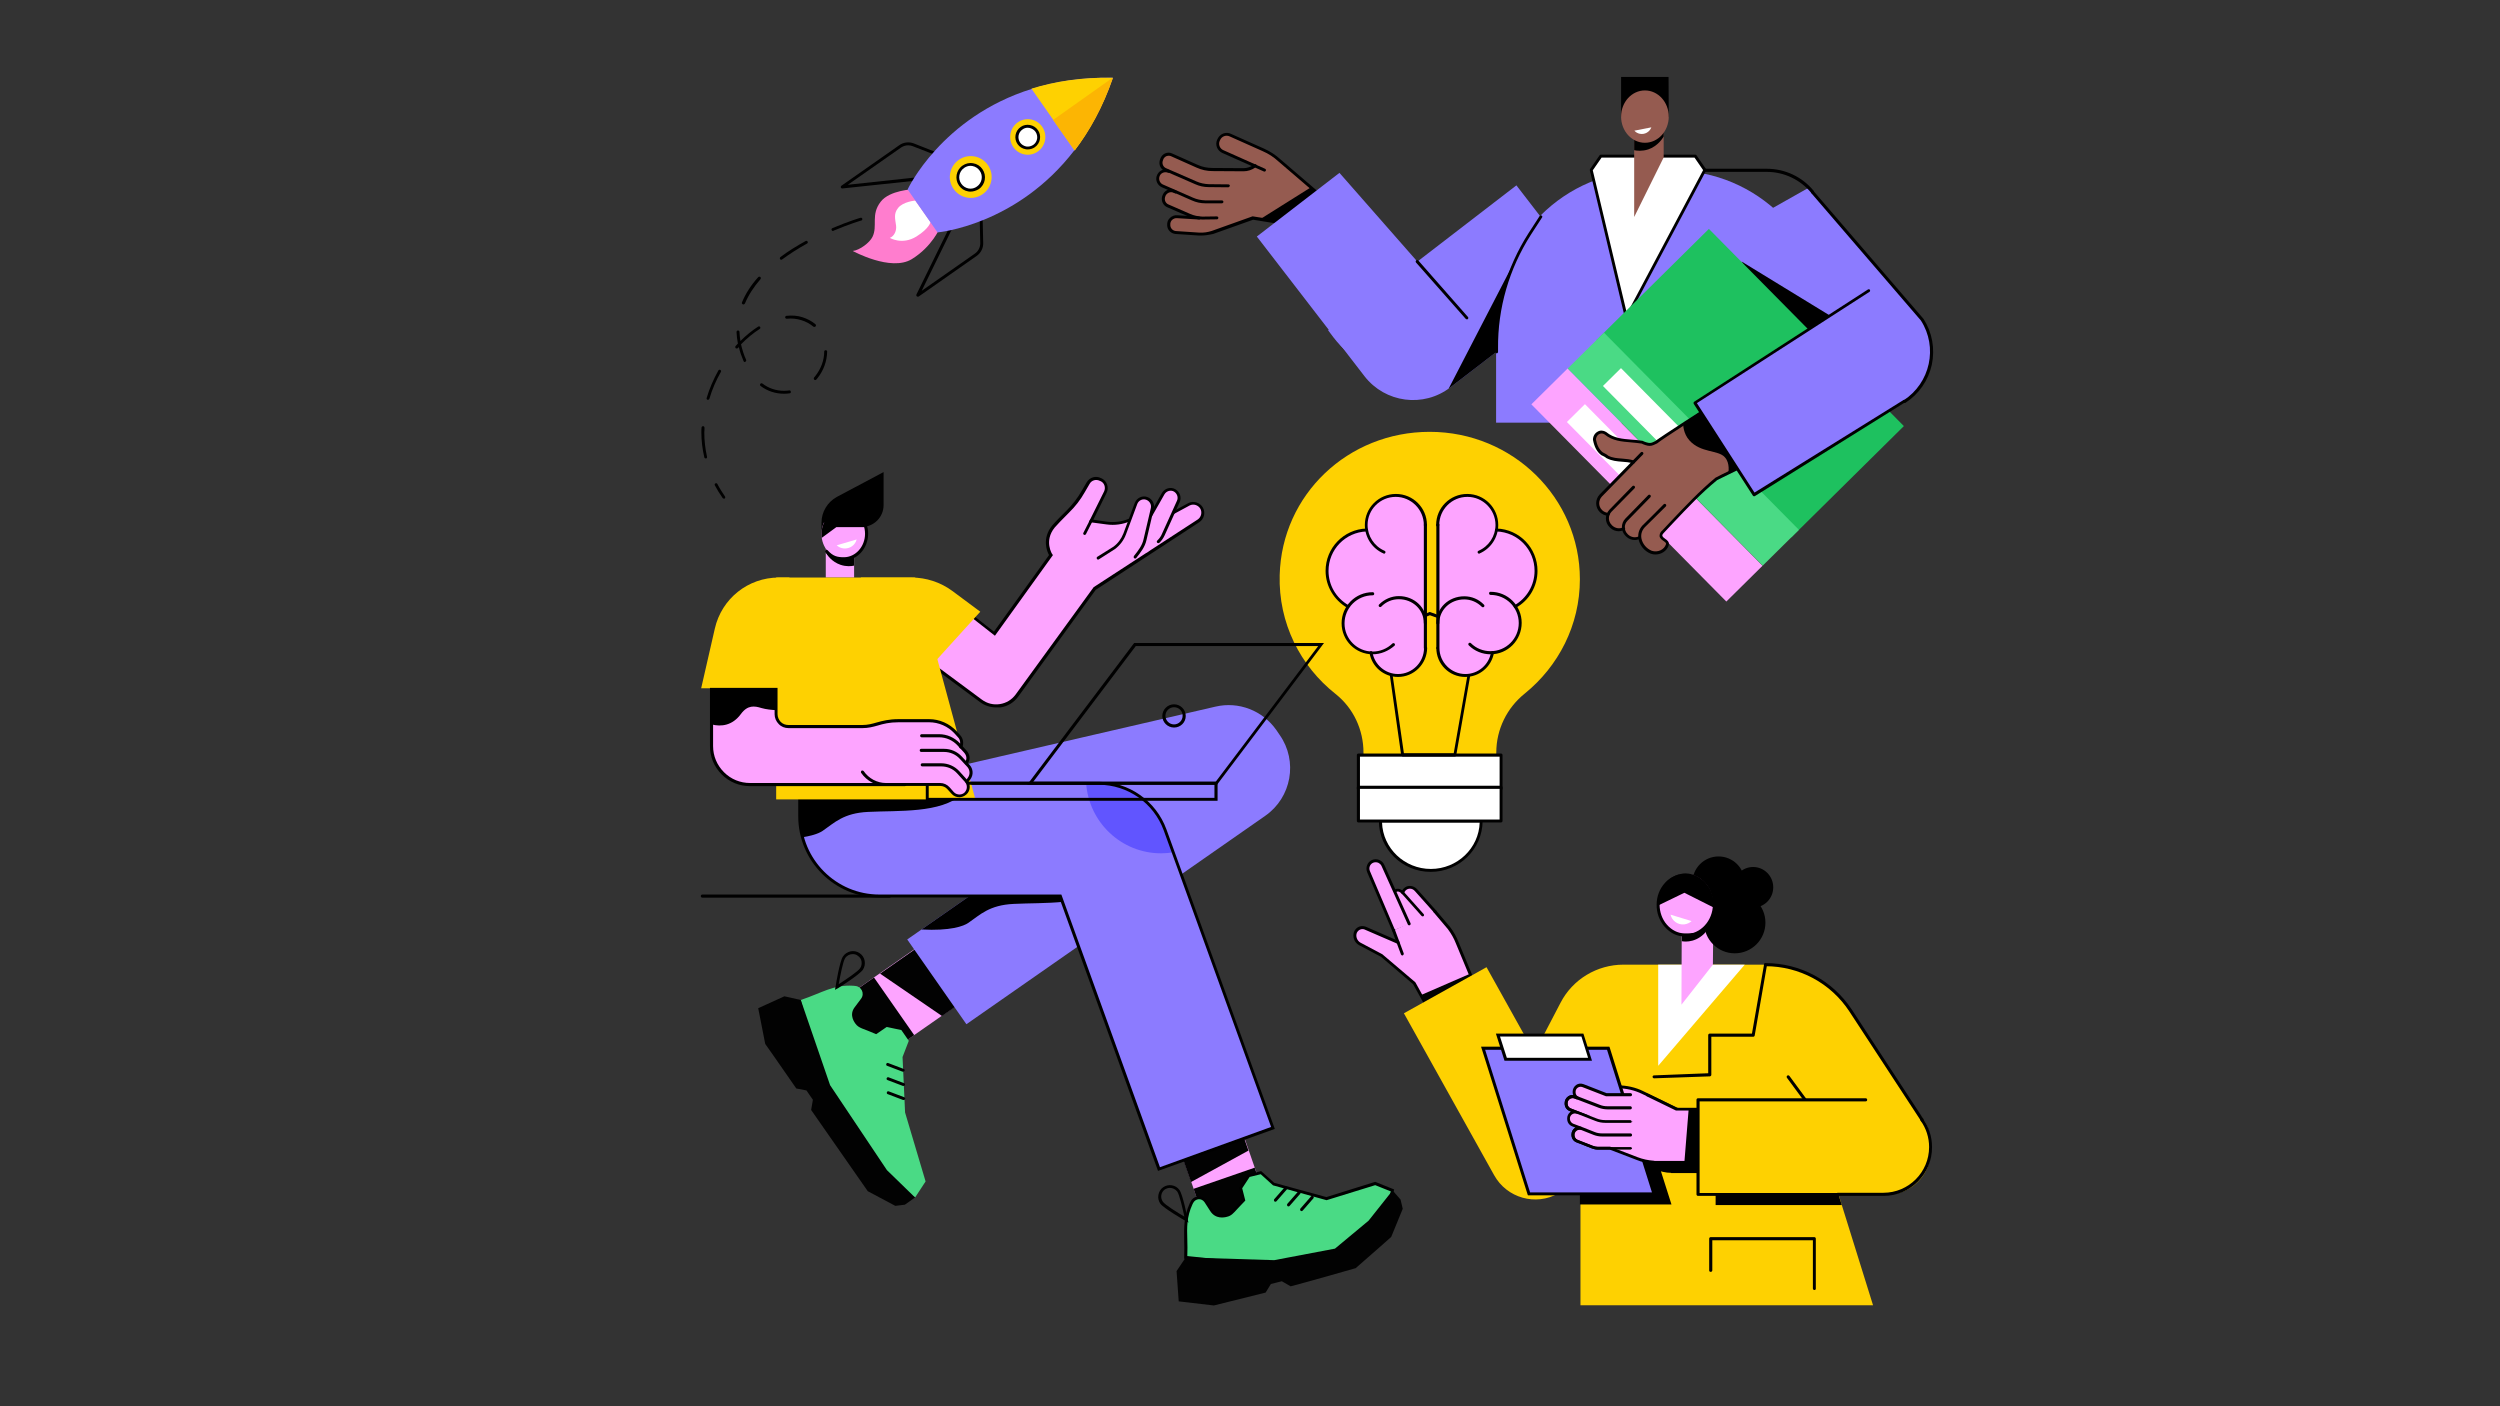 <svg xmlns="http://www.w3.org/2000/svg" xmlns:xlink="http://www.w3.org/1999/xlink" id="Calque_1" x="0px" y="0px" viewBox="0 0 1280 720" style="enable-background:new 0 0 1280 720;" xml:space="preserve"><rect x="0" y="0" width="1280" height="720" fill="#333333" stroke="none"/><style type="text/css">	.st0{fill:#FED101;}	.st1{fill:#FFFFFF;}	.st2{fill:#FDA4FF;}	.st3{fill:#020202;}	.st4{fill:#8C7BFF;}	.st5{fill:#1EC15F;}	.st6{fill:#4ADA85;}	.st7{fill:#955B50;}	.st8{fill:#6155FF;}	.st9{fill:#FF7DCE;}	.st10{fill:#FCB503;}</style><g id="Brainstorm_1_">	<g>		<g>			<path class="st0" d="M808.9,296.6c0-41.7-34.4-75.5-76.9-75.5c-41.9,0-75.7,32.2-76.8,73.3c-0.7,24.6,10.6,46.7,28.6,60.9    c9.2,7.3,14.3,18.4,14.3,30c0,18.4,15.2,33.4,34,33.4c18.8,0,34-14.9,34-33.4v0c0-11.8,5.4-22.9,14.7-30.3    C797.9,341.1,808.9,320.1,808.9,296.6z"></path>			<g>				<path class="st1" d="M732.5,445.7c-14.2,0-25.7-11.3-25.7-25.3h51.5C758.3,434.3,746.8,445.7,732.5,445.7z"></path>				<path d="M732.5,446.4c-14.6,0-26.5-11.7-26.5-26c0-0.4,0.3-0.8,0.8-0.8h51.5c0.4,0,0.8,0.3,0.8,0.8     C759,434.7,747.2,446.4,732.5,446.4z M707.6,421.1c0.4,13.2,11.5,23.8,25,23.8c13.5,0,24.6-10.6,25-23.8H707.6z"></path>				<rect x="695.5" y="386.6" class="st1" width="73" height="17.2"></rect>				<path d="M768.5,404.6h-73c-0.4,0-0.8-0.3-0.8-0.8v-17.2c0-0.4,0.3-0.8,0.8-0.8h73c0.4,0,0.8,0.3,0.8,0.8v17.2     C769.3,404.3,768.9,404.6,768.5,404.6z M696.3,403.1h71.5v-15.7h-71.5V403.1z"></path>				<rect x="695.5" y="403.1" class="st1" width="73" height="17.2"></rect>				<path d="M768.5,421.1h-73c-0.4,0-0.8-0.3-0.8-0.8v-17.2c0-0.4,0.3-0.8,0.8-0.8h73c0.4,0,0.8,0.3,0.8,0.8v17.2     C769.3,420.8,768.9,421.1,768.5,421.1z M696.3,419.6h71.5v-15.7h-71.5V419.6z"></path>			</g>			<path d="M745,387.3l-26.8,0c-0.4,0-0.7-0.3-0.8-0.7l-10.1-71.1c0-0.2,0.1-0.5,0.2-0.7c0.2-0.2,0.4-0.2,0.7-0.2l6.4,1.2l5.3-2.4    c0.2-0.1,0.4-0.1,0.6,0l5.6,2.4l5.7-2.4c0.2-0.1,0.4-0.1,0.5,0l6.6,2.4l6.5-2.4c0.2-0.1,0.4-0.1,0.5,0l5.9,2.4l5.4-1.2    c0.2-0.1,0.5,0,0.7,0.2c0.2,0.2,0.3,0.4,0.2,0.7l-12.5,71.1C745.6,387,745.3,387.3,745,387.3z M718.8,385.7l25.5,0l12.2-69.3    l-4.5,1c-0.1,0-0.3,0-0.4,0l-5.9-2.4l-6.5,2.4c-0.2,0.1-0.4,0.1-0.5,0l-6.6-2.4l-5.8,2.4c-0.2,0.1-0.4,0.1-0.6,0l-5.6-2.4    l-5.2,2.3c-0.1,0.1-0.3,0.1-0.5,0.1l-5.6-1L718.8,385.7z"></path>		</g>		<g>			<g>				<g>					<ellipse class="st2" cx="751.3" cy="268.8" rx="15.1" ry="15.1"></ellipse>					<ellipse class="st2" cx="763.2" cy="319.1" rx="15.1" ry="15.1"></ellipse>					<ellipse class="st2" cx="750.2" cy="331.8" rx="14" ry="14"></ellipse>					<path d="M750.2,346.6c-8.2,0-14.8-6.6-14.8-14.8c0-0.4,0.3-0.8,0.8-0.8s0.8,0.3,0.8,0.8c0,7.3,6,13.3,13.3,13.3      c6.5,0,12-4.7,13.1-11.1c0.1-0.4,0.5-0.7,0.9-0.6c0.4,0.1,0.7,0.5,0.6,0.9C763.6,341.4,757.5,346.6,750.2,346.6z"></path>					<ellipse class="st2" cx="765.5" cy="292.3" rx="21" ry="21"></ellipse>					<polygon class="st2" points="757.9,336.3 736.2,331.8 736.2,268.8 757.9,268.8      "></polygon>					<path d="M757.3,283.5c-0.3,0-0.6-0.2-0.7-0.5c-0.2-0.4,0-0.8,0.4-1c5.3-2.3,8.7-7.5,8.7-13.2c0-7.9-6.5-14.4-14.4-14.4      c-7.9,0-14.4,6.4-14.4,14.4c0,0.4-0.3,0.8-0.8,0.8s-0.8-0.3-0.8-0.8c0-8.8,7.1-15.9,15.9-15.9c8.8,0,15.9,7.1,15.9,15.9      c0,6.4-3.8,12.1-9.6,14.6C757.5,283.5,757.4,283.5,757.3,283.5z"></path>					<path d="M775.8,311.3c-0.3,0-0.5-0.1-0.7-0.4c-0.2-0.4-0.1-0.8,0.3-1c6.3-3.6,10.3-10.3,10.3-17.6c0-10.9-8.5-19.8-19.5-20.2      c-0.4,0-0.7-0.4-0.7-0.8c0-0.4,0.4-0.7,0.8-0.7c11.7,0.4,20.9,10,20.9,21.7c0,7.8-4.2,15.1-11.1,18.9      C776,311.3,775.9,311.3,775.8,311.3z"></path>					<path d="M763.2,335c-4.2,0-8.2-1.6-11.2-4.6c-0.3-0.3-0.3-0.8,0-1.1c0.3-0.3,0.8-0.3,1.1,0c2.7,2.7,6.3,4.1,10.1,4.1      c7.9,0,14.4-6.4,14.4-14.4s-6.5-14.4-14.4-14.4c-0.4,0-0.8-0.3-0.8-0.8s0.3-0.8,0.8-0.8c8.8,0,15.9,7.1,15.9,15.9      C779.1,327.8,772,335,763.2,335z"></path>					<path d="M736.2,319.8c-0.4,0-0.8-0.3-0.8-0.8c0-7.7,6.3-13.7,14.3-13.7c3.8,0,7.4,1.5,10.1,4.3c0.3,0.3,0.3,0.8,0,1.1      c-0.3,0.3-0.8,0.3-1.1,0c-2.4-2.4-5.6-3.8-9-3.8c-7.2,0-12.8,5.4-12.8,12.2C736.9,319.5,736.6,319.8,736.2,319.8z"></path>					<path d="M736.2,332.6c-0.4,0-0.8-0.3-0.8-0.8v-63c0-0.4,0.3-0.8,0.8-0.8s0.8,0.3,0.8,0.8v63      C736.9,332.2,736.6,332.6,736.2,332.6z"></path>				</g>			</g>			<g>				<g>					<ellipse class="st2" cx="714.6" cy="268.8" rx="15.1" ry="15.1"></ellipse>					<ellipse class="st2" cx="702.8" cy="319.1" rx="15.1" ry="15.1"></ellipse>					<ellipse class="st2" cx="715.8" cy="331.8" rx="14" ry="14"></ellipse>					<path d="M715.8,346.6c-7.3,0-13.4-5.2-14.6-12.3c-0.1-0.4,0.2-0.8,0.6-0.9c0.4-0.1,0.8,0.2,0.9,0.6c1.1,6.4,6.6,11.1,13.1,11.1      c7.3,0,13.3-6,13.3-13.3c0-0.4,0.3-0.8,0.8-0.8s0.8,0.3,0.8,0.8C730.6,340,723.9,346.6,715.8,346.6z"></path>					<ellipse class="st2" cx="700.5" cy="292.3" rx="21" ry="21"></ellipse>					<polygon class="st2" points="708.1,336.3 729.8,331.8 729.8,268.8 708.1,268.8      "></polygon>					<path d="M708.7,283.5c-0.1,0-0.2,0-0.3-0.1c-5.8-2.5-9.6-8.2-9.6-14.6c0-8.8,7.1-15.9,15.9-15.9s15.9,7.1,15.9,15.9      c0,0.4-0.3,0.8-0.8,0.8s-0.8-0.3-0.8-0.8c0-7.9-6.5-14.4-14.4-14.4s-14.4,6.4-14.4,14.4c0,5.7,3.4,10.9,8.7,13.2      c0.4,0.2,0.6,0.6,0.4,1C709.2,283.3,708.9,283.5,708.7,283.5z"></path>					<path d="M690.2,311.3c-0.1,0-0.3,0-0.4-0.1c-6.8-3.9-11.1-11.1-11.1-18.9c0-11.7,9.2-21.3,20.9-21.7c0.4,0,0.8,0.3,0.8,0.7      c0,0.4-0.3,0.8-0.7,0.8c-10.9,0.4-19.5,9.3-19.5,20.2c0,7.3,3.9,14,10.3,17.6c0.4,0.2,0.5,0.7,0.3,1      C690.7,311.2,690.5,311.3,690.2,311.3z"></path>					<path d="M702.8,335c-8.8,0-15.9-7.1-15.9-15.9c0-8.8,7.1-15.9,15.9-15.9c0.4,0,0.8,0.3,0.8,0.8s-0.3,0.8-0.8,0.8      c-7.9,0-14.4,6.4-14.4,14.4s6.5,14.4,14.4,14.4c3.8,0,7.4-1.5,10.1-4.1c0.3-0.3,0.8-0.3,1.1,0c0.3,0.3,0.3,0.8,0,1.1      C710.9,333.3,707,335,702.8,335z"></path>					<path d="M729.8,319.8c-0.4,0-0.8-0.3-0.8-0.8c0-6.8-5.6-12.2-12.8-12.2c-3.4,0-6.6,1.3-9,3.8c-0.3,0.3-0.8,0.3-1.1,0      c-0.3-0.3-0.3-0.8,0-1.1c2.7-2.7,6.3-4.3,10.1-4.3c8,0,14.3,6,14.3,13.7C730.6,319.5,730.2,319.8,729.8,319.8z"></path>					<path d="M729.8,332.6c-0.4,0-0.8-0.3-0.8-0.8v-63c0-0.4,0.3-0.8,0.8-0.8s0.8,0.3,0.8,0.8v63      C730.6,332.2,730.2,332.6,729.8,332.6z"></path>				</g>			</g>		</g>	</g>	<g>		<g>			<g>				<g>					<path class="st2" d="M723.8,475.6l5.8-5.8l-11-12.4c-1.6-1.8-4.2-2-5.8-0.4s-1.6,4.4,0.1,6.2L723.8,475.6z"></path>					<path class="st2" d="M730.3,473.9l5.8-5.8l-11-12.4c-1.6-1.8-4.2-2-5.8-0.4c-1.6,1.6-1.6,4.4,0.1,6.2L730.3,473.9z"></path>					<path class="st2" d="M713.5,476.3l8.2-3.2l-13.5-30c-0.9-2.1-3.2-3-5.3-2.1c-2.1,0.9-3,3.2-2.1,5.3L713.5,476.3z"></path>					<path class="st2" d="M724.1,503.3l13.2,23.4l21.7-12.7l-10.8-26.9c-1.3-3.1-3.2-7.6-5.2-10.3l-8.3-10l-21.3,9.6L724.1,503.3z"></path>					<g>						<path d="M728.4,469.2c-0.2,0-0.4-0.1-0.6-0.3l-9.8-11c-1.5-1.7-2.5-1.6-3.2-1.2c-0.4,0.2-0.8,0-1-0.3c-0.2-0.4,0-0.8,0.3-1       c2.5-1.2,4.4,0.9,5,1.6l9.8,11c0.3,0.3,0.3,0.8-0.1,1.1C728.8,469.1,728.6,469.2,728.4,469.2z"></path>						<path d="M734.8,467.5c-0.2,0-0.4-0.1-0.6-0.3l-9.8-11c-0.7-0.8-1.6-1.2-2.5-1.2c-0.8,0-1.6,0.3-2.2,0.9       c-0.4,0.4-0.6,0.8-0.8,1.4c-0.1,0.4-0.5,0.6-0.9,0.5c-0.4-0.1-0.6-0.5-0.5-0.9c0.2-0.8,0.6-1.4,1.2-2c0.9-0.9,2-1.4,3.3-1.3       c1.3,0,2.7,0.7,3.6,1.7l9.8,11c0.3,0.3,0.2,0.8-0.1,1.1C735.2,467.5,735,467.5,734.8,467.5z"></path>						<path d="M713.5,477.1c-0.3,0-0.6-0.2-0.7-0.5L700,446.6c-1-2.4,0.1-5.3,2.5-6.3c1.2-0.5,2.5-0.5,3.7,0       c1.2,0.5,2.1,1.4,2.6,2.6l13.4,29.8c0.2,0.4,0,0.8-0.4,1c-0.4,0.2-0.8,0-1-0.4l-13.4-29.8c-0.3-0.8-1-1.4-1.8-1.8       c-0.8-0.3-1.7-0.3-2.5,0c-1.7,0.7-2.4,2.6-1.7,4.3l12.8,30.1c0.2,0.4,0,0.8-0.4,1C713.7,477.1,713.6,477.1,713.5,477.1z"></path>						<g>							<path class="st2" d="M724.1,503.3l1.3-16.7l-26-11.3c-2.1-1.1-4.5-0.3-5.4,1.9s0.1,4.8,2.2,5.9l11.3,6L724.1,503.3z"></path>							<path d="M734.9,523.6c-0.3,0-0.5-0.1-0.7-0.4l-10.7-19.3l-16.4-14l-11.3-6c-2.4-1.3-3.5-4.4-2.5-6.9c0.5-1.2,1.5-2.2,2.7-2.6        c1.2-0.4,2.6-0.3,3.8,0.3l16.3,7.1c0.4,0.2,0.6,0.6,0.4,1c-0.2,0.4-0.6,0.6-1,0.4l-16.4-7.1c-0.9-0.5-1.8-0.5-2.6-0.2        c-0.8,0.3-1.4,0.9-1.8,1.7c-0.7,1.8,0.1,4,1.8,5l11.3,6c0,0,0.1,0.1,0.1,0.1l16.6,14.1c0.1,0.1,0.1,0.1,0.2,0.2l10.8,19.5        c0.2,0.4,0.1,0.8-0.3,1C735.2,523.5,735.1,523.6,734.9,523.6z"></path>						</g>						<path d="M718,489.2c-0.3,0-0.6-0.2-0.7-0.5l-4.5-12.1c-0.1-0.4,0.1-0.8,0.4-1c0.4-0.1,0.8,0.1,1,0.4l4.5,12.1       c0.1,0.4-0.1,0.8-0.4,1C718.2,489.2,718.1,489.2,718,489.2z"></path>						<path d="M757.5,511c-0.3,0-0.6-0.2-0.7-0.5l-11.4-27.5c-1-2.6-2.4-5-4.1-7.3l-7.2-8.5c-0.3-0.3-0.2-0.8,0.1-1.1       c0.3-0.3,0.8-0.2,1.1,0.1l7.2,8.5c1.8,2.4,3.2,4.9,4.3,7.7l11.4,27.5c0.2,0.4,0,0.8-0.4,1C757.7,511,757.6,511,757.5,511z"></path>					</g>				</g>				<polygon class="st3" points="735,522 756.7,509.3 752.8,498.5 727.5,509.5     "></polygon>			</g>			<g>				<path class="st0" d="M984.2,573.2l-36.7-55.8c-9.7-14.7-26.1-23.5-43.6-23.5l-72.7,0c-13.5,0-26,7.5-32.2,19.5L765.3,578     c-6.2,11.9-1.6,26.5,10.3,32.7c11.8,6.2,26.5,1.6,32.6-10.3l1-2v69.9H959L932.1,582l11.7,17.8c7.3,11.2,22.3,14.3,33.5,6.9     C988.5,599.4,991.6,584.4,984.2,573.2z"></path>				<polygon class="st1" points="849,545.7 849,493.9 893.3,493.9     "></polygon>				<path d="M808.9,576.3v40.4h46.9l-5.4-17c0,0,0,0,0,0c0.2,0.1,0.5,0.1,0.7,0.2c0.1,0,0.3,0.1,0.4,0.1c1.3,0.3,2.7,0.5,4.1,0.5     l0,0.1h15.7l7.1,0V617H943l-13-40.7H808.9z"></path>				<path d="M924.2,563.9c-0.2,0-0.5-0.1-0.6-0.3l-8.7-11.8c-0.2-0.3-0.2-0.8,0.2-1.1c0.3-0.2,0.8-0.2,1.1,0.2l8.7,11.8     c0.2,0.3,0.2,0.8-0.2,1.1C924.6,563.9,924.4,563.9,924.2,563.9z"></path>				<path d="M846.9,552.1c-0.4,0-0.7-0.3-0.8-0.7c0-0.4,0.3-0.8,0.7-0.8l27.8-1.1V530c0-0.4,0.3-0.8,0.8-0.8H897l6.2-35.4     c0.1-0.4,0.5-0.7,0.9-0.6c0.4,0.1,0.7,0.5,0.6,0.9l-6.3,36.1c-0.1,0.4-0.4,0.6-0.7,0.6h-21.5v19.5c0,0.4-0.3,0.7-0.7,0.8     L846.9,552.1C846.9,552.1,846.9,552.1,846.9,552.1z"></path>				<path d="M929,660.5c-0.4,0-0.8-0.3-0.8-0.8V635h-51.5v15.4c0,0.4-0.3,0.8-0.8,0.8s-0.8-0.3-0.8-0.8v-16.2c0-0.4,0.3-0.8,0.8-0.8     h53c0.4,0,0.8,0.3,0.8,0.8v25.5C929.8,660.1,929.4,660.5,929,660.5z"></path>				<path class="st0" d="M765,601.7l-46.2-82.9l42.3-23.6l46.2,82.9c6.5,11.7,2.3,26.4-9.4,32.9C786.3,617.6,771.5,613.4,765,601.7z     "></path>			</g>			<g>				<g>					<path class="st2" d="M818.5,556.4h9.8c4.4,0,8.8,1,12.8,2.9l19,9.2h-41.6c-3.3,0-6-2.7-6-6v-0.3      C812.5,559.1,815.2,556.4,818.5,556.4z"></path>					<path d="M863.4,569.4h-44.9c-3.7,0-6.7-3-6.7-6.7v-0.3c0-3.7,3-6.7,6.7-6.7h9.8c4.5,0,9.1,1,13.1,3L863.4,569.4z M818.5,557.2      c-2.9,0-5.2,2.3-5.2,5.2v0.3c0,2.9,2.3,5.2,5.2,5.2h38.3l-16-7.8c-3.9-1.9-8.2-2.9-12.5-2.9H818.5z"></path>				</g>				<g>					<g>						<polygon class="st4" points="846.9,611.3 782.8,611.3 759.4,536.7 823.4,536.7       "></polygon>						<path d="M847.9,612h-65.6l-0.2-0.5l-23.8-75.6H824l0.2,0.5L847.9,612z M783.4,610.5h62.4l-23-73h-62.4L783.4,610.5z"></path>					</g>					<g>						<polygon class="st1" points="814.1,542.4 810.2,530 767,530 770.9,542.4       "></polygon>						<path d="M815.1,543.1h-44.8l-4.4-13.9h44.8L815.1,543.1z M771.5,541.6h41.6l-3.4-10.9H768L771.5,541.6z"></path>					</g>				</g>				<g>					<g>						<path class="st2" d="M822.4,560.4l-12-4.6c-2.2-0.8-4.5,0.8-4.5,3.1v0.3c0,1.4,0.8,2.6,2.1,3.1l11,4.3c1.3,0.5,2.6,0.8,4,0.8       h12.6v-6.9H822.4z"></path>						<path class="st2" d="M817,573.1l-9.4-3.6c-2.2-0.8-4.5,0.8-4.5,3.1v0.3c0,1.4,0.8,2.6,2.1,3.1l11,4.3c1.3,0.5,2.6,0.8,4,0.8       h22.3v-6.9h-20.2C820.5,574.1,818.7,573.8,817,573.1z"></path>						<path class="st2" d="M818.9,566.5l-12.5-4.8c-2.2-0.8-4.5,0.8-4.5,3.1v0.3c0,1.4,0.8,2.6,2.1,3.1l13.1,5.1       c1.6,0.6,3.2,0.9,4.9,0.9h20.5v-6.9H823C821.6,567.3,820.2,567,818.9,566.5z"></path>						<path class="st2" d="M820.2,580.9c-1.4,0-2.8-0.3-4.1-0.8l-6.3-2.5c-2.2-0.8-4.5,0.8-4.5,3.1v0.3c0,1.4,0.8,2.6,2.1,3.1       l7.9,3.1c0.9,0.3,1.9,0.5,2.8,0.5h24.3v-6.9H820.2z"></path>						<path class="st2" d="M843.1,579.2l-22.1-8.6v15.9l17.2,6.7c3.3,1.3,6.7,1.9,10.2,1.9h8.1v-15.9L843.1,579.2z"></path>						<path class="st2" d="M836.3,560.4h-7.6l18.1,34.7h11.6v-27.3l-9.7-4.6C844.8,561.4,840.5,560.4,836.3,560.4z"></path>						<rect x="853.3" y="567.8" class="st2" width="29.6" height="27.3"></rect>					</g>					<polygon points="862.4,595.1 882.9,595.1 882.9,567.8 864.6,567.8      "></polygon>					<g>						<path d="M834.7,574.9H822c-1.8,0-3.5-0.3-5.2-1l-13.1-5.1c-1.6-0.6-2.6-2.1-2.6-3.8v-0.3c0-1.4,0.7-2.6,1.8-3.4       c1.1-0.8,2.5-0.9,3.8-0.4l12.5,4.8c1.2,0.5,2.5,0.7,3.8,0.7h11.7c0.4,0,0.8,0.3,0.8,0.8s-0.3,0.8-0.8,0.8H823       c-1.5,0-3-0.3-4.4-0.8l-12.5-4.8c-0.8-0.3-1.7-0.2-2.4,0.3c-0.7,0.5-1.1,1.3-1.1,2.1v0.3c0,1.1,0.7,2,1.6,2.4l13.1,5.1       c1.5,0.6,3,0.9,4.6,0.9h12.7c0.4,0,0.8,0.3,0.8,0.8S835.1,574.9,834.7,574.9z"></path>						<path d="M834.7,588.6h-16.5c-1.1,0-2.1-0.2-3.1-0.6l-7.9-3.1c-1.6-0.6-2.6-2.1-2.6-3.8v-0.3c0-1.3,0.7-2.6,1.8-3.3       c1.1-0.8,2.5-0.9,3.8-0.4l6.3,2.5c1.2,0.5,2.5,0.7,3.8,0.7h14.5c0.4,0,0.8,0.3,0.8,0.8s-0.3,0.8-0.8,0.8h-14.5       c-1.5,0-3-0.3-4.3-0.8l-6.3-2.5c-0.8-0.3-1.7-0.2-2.4,0.3c-0.7,0.5-1.1,1.2-1.1,2.1v0.3c0,1,0.7,2,1.6,2.4l7.9,3.1       c0.8,0.3,1.7,0.5,2.6,0.5h16.5c0.4,0,0.8,0.3,0.8,0.8C835.5,588.2,835.1,588.6,834.7,588.6z"></path>						<path d="M883.7,595.9h-37.4l0-0.1c-2.9-0.2-5.6-0.8-8.3-1.9l-13.8-5.3h-6c-1.1,0-2.1-0.2-3.1-0.6l-7.9-3.1       c-1.6-0.6-2.6-2.1-2.6-3.8v-0.3c0-1.3,0.6-2.5,1.7-3.3c0.1-0.1,0.2-0.1,0.3-0.2l-1.6-0.6c-1.6-0.6-2.6-2.1-2.6-3.8v-0.3       c0-1.2,0.5-2.3,1.4-3.1c0.2-0.1,0.3-0.3,0.5-0.4l-0.6-0.2c-1.6-0.6-2.6-2.1-2.6-3.8v-0.3c0-1.4,0.7-2.6,1.8-3.4       c0.8-0.5,1.7-0.8,2.6-0.7c-0.2-0.5-0.3-0.9-0.3-1.5v-0.3c0-1.3,0.7-2.6,1.8-3.4c1.1-0.8,2.5-0.9,3.8-0.4l11.8,4.6l12.2,0       c0.4,0,0.8,0.3,0.8,0.8c0,0.4-0.3,0.8-0.8,0.8l-12.5,0l-12.1-4.7c-0.8-0.3-1.7-0.2-2.4,0.3c-0.7,0.5-1.1,1.2-1.1,2.1v0.3       c0,1,0.6,1.9,1.5,2.3l-0.6,1.4l-1.5-0.6c-0.8-0.3-1.7-0.2-2.4,0.3c-0.7,0.5-1.1,1.3-1.1,2.1v0.3c0,1.1,0.6,2,1.6,2.4l9.9,3.8       l-7.3-1.2c-0.7-0.1-1.5,0.1-2.1,0.6c-0.6,0.5-0.9,1.2-0.9,1.9v0.3c0,1,0.7,2,1.6,2.4l4.5,1.7l-0.5,1.4       c-0.8-0.3-1.6-0.1-2.3,0.3c-0.7,0.5-1.1,1.2-1.1,2.1v0.3c0,1.1,0.6,2,1.6,2.4l7.9,3.1c0.8,0.3,1.7,0.5,2.6,0.5h6.3l14.1,5.4       c2.6,1,5.4,1.6,8.3,1.8l0.4,0.1h35v-25.8h-24.1l-15-7.3c-0.4-0.2-0.5-0.6-0.3-1c0.2-0.4,0.6-0.5,1-0.3l14.7,7.2h25.2V595.9z"></path>					</g>				</g>			</g>			<g>				<path class="st0" d="M966.1,611.6h-96.6v-48.4h96.6c12.4,0,22.4,10,22.4,22.4v3.6C988.6,601.6,978.5,611.6,966.1,611.6z"></path>				<path d="M964.4,612.3H941c-0.4,0-0.8-0.3-0.8-0.8s0.3-0.8,0.8-0.8h23.3c12.9,0,23.4-10.5,23.4-23.4c0-4.9-1.5-9.6-4.4-13.6     c-0.2-0.3-0.2-0.8,0.2-1.1c0.3-0.2,0.8-0.2,1.1,0.2c3,4.2,4.6,9.3,4.6,14.5C989.3,601.1,978.1,612.3,964.4,612.3z"></path>				<path d="M941,612.3h-71.6c-0.4,0-0.8-0.3-0.8-0.8v-48.4c0-0.4,0.3-0.8,0.8-0.8h85.8c0.4,0,0.8,0.3,0.8,0.8s-0.3,0.8-0.8,0.8h-85     v46.9H941c0.4,0,0.8,0.3,0.8,0.8S941.5,612.3,941,612.3z"></path>				<path d="M984.2,574.3c-0.2,0-0.5-0.1-0.6-0.3l-36.7-56.1c-9.5-14.5-25.6-23.2-43-23.2c-0.5,0-0.8-0.3-0.8-0.8     c0-0.4,0.4-0.7,0.8-0.8c17.9,0,34.4,8.9,44.3,23.9l36.7,56.1c0.2,0.4,0.1,0.8-0.2,1.1C984.5,574.3,984.4,574.3,984.2,574.3z"></path>			</g>		</g>		<g>			<polygon class="st2" points="877,493.9 877.3,462.9 861.1,462.8 860.9,514.4    "></polygon>			<ellipse cx="888.2" cy="472.4" rx="15.7" ry="15.7"></ellipse>			<ellipse cx="879.9" cy="451.9" rx="13.4" ry="13.4"></ellipse>			<ellipse cx="897.6" cy="454.3" rx="10.3" ry="10.4"></ellipse>			<path d="M872.4,478.2c4.4-4.2,4.9-15.3,4.9-15.3l-16.1-0.1l-0.1,19.1C861.1,481.9,867.1,483.3,872.4,478.2z"></path>				<ellipse transform="matrix(7.748584e-03 -1 1 7.748584e-03 393.442 1322.285)" class="st2" cx="863" cy="462.9" rx="15.4" ry="14"></ellipse>			<path class="st1" d="M866.1,471.6c-1,0.9-2.3,1.5-3.8,1.7c-3.3,0.3-6.2-1.8-7-5L866.1,471.6z"></path>			<path d="M864.6,479.5c-0.4,0-0.7,0-1.1,0c-0.3,0-0.6,0-0.9,0c-3.9,0-7.5-1.8-10.3-5c-2.7-3.1-4.2-7.2-4.1-11.4    c0-4.2,1.6-8.2,4.3-11.1c2.7-3,6.4-4.6,10.2-4.6c0,0,0.1,0,0.1,0c7.5,0.1,13.6,6.2,14.3,14.3c0,0.4-0.3,0.8-0.7,0.8    c-0.4,0-0.8-0.3-0.8-0.7c-0.6-7.3-6.1-12.9-12.8-12.9c-3.5-0.1-6.7,1.4-9.2,4.1c-2.5,2.7-3.9,6.3-3.9,10.1    c0,3.8,1.3,7.6,3.8,10.4c2.5,2.8,5.7,4.4,9.1,4.4c0.3,0,0.6,0,1,0c1,0,2,0.1,2.9-0.2c0.4-0.1,0.8,0.1,1,0.5    c0.1,0.4-0.1,0.8-0.5,1C866.2,479.4,865.4,479.5,864.6,479.5z"></path>			<path d="M862.4,457.1l-13.4,6.5c0-0.4,0-0.8,0-1.2c0.1-8.4,6.4-15.2,14.1-15.2c7.7,0.1,14.4,7.3,14.3,15.7c0,0.6,0,1.1-0.1,1.7    L862.4,457.1z"></path>		</g>	</g>	<g>		<g>			<path class="st4" d="M975,205.6l-21.5,13.9l-65.7-101.8l38.1-21.5l58.1,67.4C993.2,177.6,989.1,196.5,975,205.6z"></path>			<path class="st4" d="M934.9,216.4H766v-50.9c0-43.2,35-78.2,78.2-78.2h12.4c43.2,0,78.2,35,78.2,78.2V216.4z"></path>			<polygon points="891.7,133.9 921.4,184.5 952,170.8    "></polygon>			<path d="M928,99.1c-0.2,0-0.4-0.1-0.6-0.3c-5.6-6.8-14-10.8-22.8-10.8h-42.7c-0.4,0-0.8-0.3-0.8-0.8c0-0.4,0.3-0.8,0.8-0.8h42.7    c9.3,0,18.1,4.1,24,11.3c0.3,0.3,0.2,0.8-0.1,1.1C928.3,99,928.1,99.1,928,99.1z"></path>			<g>				<polygon class="st1" points="872.9,87.1 832.7,162.8 814.7,87.1 819.6,80 868,80     "></polygon>				<path d="M832.7,163.5C832.7,163.5,832.7,163.5,832.7,163.5c-0.4,0-0.7-0.3-0.7-0.6l-18-75.7c-0.1-0.2,0-0.4,0.1-0.6l4.9-7.1     c0.1-0.2,0.4-0.3,0.6-0.3H868c0.2,0,0.5,0.1,0.6,0.3l4.9,7.1c0.2,0.2,0.2,0.5,0,0.8l-40.2,75.7     C833.3,163.4,833,163.5,832.7,163.5z M815.5,87.2l17.5,73.4l39-73.5l-4.4-6.4H820L815.5,87.2z"></path>			</g>			<g>				<g>						<rect x="830.3" y="177.7" transform="matrix(-0.711 0.703 -0.703 -0.711 1617.704 -167.714)" class="st2" width="26.1" height="142"></rect>						<rect x="826.5" y="201" transform="matrix(-0.711 0.703 -0.703 -0.711 1592.734 -178.29)" class="st1" width="13" height="74.4"></rect>				</g>				<g>						<rect x="855.6" y="125.4" transform="matrix(-0.711 0.703 -0.703 -0.711 1671.269 -294.172)" class="st5" width="81" height="142"></rect>						<rect x="848.8" y="159.3" transform="matrix(-0.711 0.703 -0.703 -0.711 1636.534 -212.166)" class="st6" width="26.1" height="142"></rect>						<rect x="844.9" y="182.8" transform="matrix(-0.711 0.703 -0.703 -0.711 1611.201 -222.897)" class="st1" width="13" height="74"></rect>				</g>			</g>			<g>				<g>					<path class="st7" d="M831.7,241.3l6.4,6.3l-9.4,9.6l1.8,1.7l-2.7,2.8c-2.2,2.3-5.9,2.3-8.1,0.1c-2.3-2.2-2.3-5.9-0.1-8.1      L831.7,241.3z"></path>					<path class="st7" d="M836.7,249l6.4,6.3l-9.4,9.6l1.8,1.7l-2.8,2.9c-2.1,2.2-5.7,2.2-7.8,0.1l-0.3-0.3      c-2.2-2.1-2.2-5.7-0.1-7.8L836.7,249z"></path>					<path class="st7" d="M844.9,253.5l6.4,6.3l-9.4,9.6l1.8,1.7l-2.8,2.9c-2.1,2.2-5.7,2.2-7.8,0.1l-0.3-0.3      c-2.2-2.1-2.2-5.7-0.1-7.8L844.9,253.5z"></path>					<path class="st7" d="M852.8,258.3l6.4,6.3l-9.4,9.6l4.5,4.4l-2.2,2.2c-2.5,2.6-6.6,2.6-9.1,0.1l-1.7-1.6      c-2.6-2.5-2.6-6.6-0.1-9.1L852.8,258.3z"></path>					<path class="st7" d="M847.4,227.3l0.7,10.9c0,0-14.5-2.2-18-2.6c-0.6-0.1-4.5-0.1-9.3-3.3c-0.1-0.1-4.8-2.6-4.1-8.3l0-0.1      c0.3-2.4,3-3.6,5-2.2c2.3,1.6,3.9,2.9,7,3.3L847.4,227.3z"></path>					<path class="st7" d="M935.4,170.8l-81.6,51.6c-4.3,1.9-8.1,4.5-11.4,7.8l-14.9,15.2l25.7,25.2l23.9-24.5l79.3-38.1L935.4,170.8      z"></path>					<path d="M875.9,206.7l22.1,29.7l-13.1,5.7c0,0,1-5-1.8-8c-3.3-3.8-12.3-2.1-18.1-8.6c-3.2-3.5-3.2-8.1-3.2-8.1L875.9,206.7z"></path>					<path d="M828.8,272c-1.6,0-3.2-0.6-4.4-1.8l-0.3-0.3c-2.5-2.4-2.5-6.4-0.1-8.9l11.8-12.1c0.3-0.3,0.8-0.3,1.1,0      c0.3,0.3,0.3,0.8,0,1.1L825.1,262c-1.8,1.9-1.8,4.9,0.1,6.8l0.3,0.3c1.5,1.4,3.7,1.8,5.5,0.9c0.4-0.2,0.8,0,1,0.3      c0.2,0.4,0,0.8-0.3,1C830.7,271.7,829.7,272,828.8,272z"></path>					<path d="M837,276.5c-1.6,0-3.2-0.6-4.4-1.8l-0.3-0.3c-1.2-1.2-1.9-2.8-1.9-4.4c0-1.7,0.6-3.3,1.8-4.5l11.7-12      c0.3-0.3,0.8-0.3,1.1,0c0.3,0.3,0.3,0.8,0,1.1l-11.7,12c-0.9,0.9-1.4,2.1-1.4,3.4c0,1.3,0.5,2.5,1.4,3.4l0.3,0.3      c1.5,1.4,3.7,1.8,5.5,0.9c0.4-0.2,0.8,0,1,0.3c0.2,0.4,0,0.8-0.3,1C838.9,276.2,837.9,276.5,837,276.5z"></path>					<path d="M823.3,264.1C823.3,264.1,823.3,264.1,823.3,264.1c-1.6-0.1-3-0.8-4.1-1.8c-2.6-2.5-2.6-6.6-0.1-9.2l21-21.5      c0.3-0.3,0.8-0.3,1.1,0c0.3,0.3,0.3,0.8,0,1.1l-21,21.5c-1.9,2-1.9,5.1,0.1,7c0.8,0.8,2,1.3,3.1,1.4c0.4,0,0.7,0.4,0.7,0.8      C824,263.8,823.7,264.1,823.3,264.1z"></path>					<path d="M847.6,283.9c-0.8,0-1.6-0.1-2.4-0.4c-3.3-1.3-5.7-4.3-6.3-7.6c-0.5-2.9,0.5-5.6,2.8-7.6c3.2-3.2,6.6-6.5,10.1-10.1      c0.3-0.3,0.8-0.3,1.1,0c0.3,0.3,0.3,0.8,0,1.1c-3.5,3.5-6.9,6.9-10.2,10.1c-1.9,1.7-2.7,3.9-2.3,6.2c0.5,2.8,2.6,5.3,5.3,6.4      c3,1,6.4-0.5,7.3-3.4c0.1-0.5-0.1-0.8-1.1-1.5c-0.8-0.6-1.9-1.2-2.2-2.5c0-0.1,0-0.1,0-0.2c0-1.4,0.7-2.2,1.3-2.7      c1.5-1.6,3-3.2,4.5-4.8c7.5-7.9,14.5-15.4,22.8-22.3c0.7-0.7,77.4-37.3,78.2-37.3c0.4,0,0.7,0.4,0.7,0.8c0,0.3-0.3,0.6-0.6,0.7      c-2.4,0.9-75.6,35.9-77.4,37c-8.3,6.8-15.3,14.3-22.7,22.1c-1.5,1.6-3,3.2-4.5,4.8c-0.5,0.5-0.9,0.9-0.9,1.6      c0.2,0.7,0.8,1.1,1.5,1.6c0.9,0.6,2.2,1.5,1.8,3.2C853.5,282.1,850.6,283.9,847.6,283.9z"></path>					<path d="M836.4,237.3c-0.1,0-0.2,0-0.2,0c-1.9-0.6-3.8-0.8-5.7-0.9c-2.6-0.2-5.2-0.4-7.9-1.8c-0.1,0-0.1-0.1-0.2-0.1      c-0.5-0.5-1.5-1-2.6-1.5c0,0-0.1,0-0.1-0.1c-2.1-1.6-3.4-4.1-4.1-7.7c0,0,0-0.1,0-0.1c0-1.7,0.9-3.3,2.4-4.1      c1.3-0.8,2.9-0.7,4.4,0.2c0,0,0.1,0,0.1,0.1c3.8,3.1,8.2,3.4,12.8,3.8c1.9,0.1,3.8,0.3,5.7,0.6c0.1,0,0.1,0,0.2,0.1      c1,0.5,2.6,1,3.5,1c0,0,0,0,0,0c0.9,0,1.9-0.5,2.9-1c5.1-4.2,82.1-53,87.6-55.5c0.4-0.2,0.8,0,1,0.4c0.2,0.4,0,0.8-0.4,1      c-5.4,2.4-82.9,51.5-87.3,55.3c0,0-0.1,0.1-0.2,0.1c-1.2,0.6-2.4,1.2-3.7,1.2c0,0,0,0,0,0c-1.2,0-2.9-0.6-4.1-1.2      c-1.8-0.3-3.7-0.4-5.4-0.6c-4.6-0.4-9.5-0.7-13.6-4.1c-0.9-0.6-1.9-0.6-2.8-0.1c-0.9,0.5-1.5,1.6-1.6,2.7      c0.6,3.1,1.8,5.3,3.5,6.6c1.1,0.6,2.2,1.1,2.8,1.7c2.3,1.2,4.7,1.3,7.2,1.5c2,0.2,4,0.3,6,1c0.4,0.1,0.6,0.6,0.5,1      C837,237,836.7,237.3,836.4,237.3z"></path>				</g>				<g>					<polygon class="st4" points="956.8,148.9 975,205.6 898.1,253.4 867.7,206.3      "></polygon>				</g>				<g>					<path d="M898.1,254.1c-0.2,0-0.5-0.1-0.6-0.3l-30.3-47c-0.1-0.2-0.1-0.4-0.1-0.6c0-0.2,0.2-0.4,0.3-0.5l89-57.5      c0.4-0.2,0.8-0.1,1,0.2c0.2,0.4,0.1,0.8-0.2,1l-88.4,57l29.5,45.8l76.3-47.4c0.4-0.2,0.8-0.1,1,0.2c0.2,0.4,0.1,0.8-0.2,1      L898.5,254C898.4,254.1,898.2,254.1,898.1,254.1z"></path>				</g>			</g>			<path class="st4" d="M813.7,143.3L762.2,183c-24.8,19.1-60.4,14.5-79.5-10.3l-2.7-3.6l96.4-74.2L813.7,143.3z"></path>			<g>				<g>					<path class="st7" d="M596.6,86.8l15.6,6.8c2.1,0.9,4.4,1.4,6.6,1.4l22.6,0.1l0-8.3l-20.8-0.1c-2.7,0-5.4-0.6-7.9-1.7l-13-5.8      c-2.1-0.9-4.5,0.2-5.2,2.4l-0.2,0.6C594,84.2,594.9,86.1,596.6,86.8z"></path>					<path class="st7" d="M595.1,95.1l15.3,6.7c2.1,0.9,4.4,1.4,6.6,1.4l16.3,0.2l6.4-8.3L618.4,95c-2.3,0-4.7-0.5-6.8-1.5      l-13.1-5.9c-2.3-1-4.9,0.2-5.6,2.6C592.3,92.2,593.3,94.3,595.1,95.1z"></path>					<path class="st7" d="M595.8,100.7c-0.5,1.9,0.4,3.8,2.2,4.6l11,4.8c2.1,0.9,4.4,1.4,6.6,1.4l22.6,0.1l0-8.3l-21.4-0.1      c-2.3,0-4.7-0.5-6.8-1.5l-8.9-4c-2.2-1-4.7,0.2-5.4,2.5L595.8,100.7z"></path>					<path class="st7" d="M598.4,115.4c0.1,1.9,1.7,3.5,3.6,3.6l12,0.8c2.3,0.2,4.6-0.2,6.7-0.9l21.3-7.6l-2.8-7.8l-20.1,7.2      c-2.2,0.8-4.6,1.1-6.9,0.9l-9.7-0.7c-2.4-0.2-4.4,1.8-4.2,4.2L598.4,115.4z"></path>					<path class="st7" d="M642.6,84.8L641,86c-0.9,0.7-2.1,1-3.2,1l-10.9,0l-8,20.2l42.5,7.4l9.2-18.3L655,81.9      c-2.4-2.2-5.2-4-8.2-5.4l-17-7.6c-2.2-1-4.8,0-5.8,2.2l-0.2,0.4c-1,2.2,0,4.8,2.2,5.8L642.6,84.8z"></path>					<path class="st7" d="M594.7,81.7l-0.2,0.6c-0.5,1.8,0.4,3.7,2.1,4.5l1.7,0.7c-2.2-0.9-4.8,0.4-5.4,2.7c-0.5,2,0.4,4,2.3,4.8      l15.3,6.7c2.1,0.9,4.4,1.4,6.6,1.4l3.3,0l0,0.1l-3.5,0c-2.3,0-4.7-0.5-6.8-1.5l-8.9-4c-2.2-1-4.7,0.2-5.4,2.5l-0.1,0.3      c-0.5,1.9,0.4,3.8,2.2,4.6l11,4.8c1.8,0.8,3.7,1.3,5.7,1.4c-0.8,0.1-1.6,0.1-2.4,0l-9.7-0.7c-2.4-0.2-4.4,1.8-4.2,4.2l0,0.3      c0.1,1.9,1.7,3.5,3.6,3.6l12,0.8c2.3,0.2,4.6-0.2,6.7-0.9l21.3-7.6l19.4,3.4l16.2-13.3L655,81.9c-2.4-2.2-5.2-4-8.2-5.4      l-17-7.6c-2.2-1-4.8,0-5.8,2.2l-0.2,0.4c-1,2.2,0,4.8,2.2,5.8l16.6,7.4L641,86c-0.7,0.5-1.6,0.8-2.4,1l-17.9-0.1      c-2.7,0-5.4-0.6-7.9-1.7l-13-5.8C597.7,78.4,595.3,79.5,594.7,81.7z M599.8,88.2l12.4,5.4c0.9,0.4,1.9,0.7,2.8,1      c-1.2-0.2-2.3-0.6-3.4-1.1L599.8,88.2z"></path>					<path d="M628.8,95.9C628.8,95.9,628.8,95.9,628.8,95.9l-10-0.1c-2.4,0-4.7-0.5-6.9-1.5l-15.6-6.8c-2.1-0.9-3.1-3.2-2.5-5.4      l0.2-0.6c0.4-1.3,1.2-2.3,2.4-2.9c1.2-0.6,2.6-0.6,3.8,0l13,5.8c2.4,1.1,5,1.6,7.6,1.6l15.8,0.1c0,0,0,0,0,0      c1.9,0,3.7-0.6,5.3-1.7l0.3-0.2c0.3-0.2,0.8-0.2,1.1,0.2c0.2,0.3,0.2,0.8-0.2,1.1l-0.3,0.2c-1.8,1.3-3.9,2-6.1,2c0,0,0,0-0.1,0      l-15.8-0.1c-2.8,0-5.6-0.6-8.2-1.8l-13-5.8c-0.8-0.4-1.7-0.3-2.5,0c-0.8,0.4-1.4,1.1-1.6,1.9l-0.2,0.6c-0.4,1.4,0.3,3,1.7,3.6      l15.6,6.8c2,0.9,4.1,1.3,6.3,1.4l10,0.1c0.4,0,0.8,0.3,0.8,0.8C629.5,95.6,629.2,95.9,628.8,95.9z"></path>					<path d="M625.6,104.1C625.6,104.1,625.6,104.1,625.6,104.1l-8.5,0c-2.4,0-4.7-0.5-6.9-1.5l-15.3-6.7c-2.2-1-3.4-3.4-2.7-5.7      c0.4-1.3,1.3-2.4,2.5-3c1.2-0.6,2.7-0.7,3.9-0.2c0.4,0.2,0.6,0.6,0.4,1c-0.2,0.4-0.6,0.6-1,0.4c-0.9-0.3-1.9-0.3-2.7,0.1      c-0.9,0.4-1.5,1.2-1.7,2.1c-0.4,1.6,0.4,3.3,1.9,3.9l15.3,6.7c2,0.9,4.1,1.3,6.3,1.4l8.5,0c0.4,0,0.8,0.3,0.8,0.8      C626.4,103.7,626,104.1,625.6,104.1z"></path>					<path d="M615.1,120.6c-0.4,0-0.8,0-1.2,0l-12-0.8c-2.3-0.2-4.2-2-4.3-4.3l0-0.3c-0.1-1.4,0.4-2.7,1.4-3.6c1-1,2.3-1.5,3.7-1.4      l11.3,0.7c0.4,0,0.7,0.4,0.7,0.8c0,0.4-0.4,0.7-0.8,0.7l-11.3-0.7c-0.9-0.1-1.8,0.3-2.5,0.9c-0.6,0.6-1,1.5-0.9,2.5l0,0.3      c0.1,1.6,1.4,2.8,2.9,2.9l12,0.8c2.2,0.1,4.3-0.2,6.4-0.9l20.7-7.4c0.1,0,0.2-0.1,0.4,0l19.6,3.1l15.2-12.5l-21.9-18.8      c-2.4-2.2-5-3.9-8-5.2l-17-7.6c-1.8-0.8-4,0-4.8,1.9l-0.2,0.4c-0.8,1.8,0,4,1.9,4.8l21.3,9.5c0.4,0.2,0.6,0.6,0.4,1      c-0.2,0.4-0.6,0.6-1,0.4l-21.3-9.5c-2.6-1.2-3.8-4.2-2.6-6.8l0.2-0.4c1.2-2.6,4.2-3.8,6.8-2.6l17,7.6c3.1,1.4,5.9,3.2,8.4,5.5      l22.6,19.4c0.2,0.1,0.3,0.4,0.3,0.6c0,0.2-0.1,0.4-0.3,0.6l-16.2,13.3c-0.2,0.1-0.4,0.2-0.6,0.2l-19.8-3.2l-20.5,7.3      C619.1,120.2,617.1,120.6,615.1,120.6z"></path>					<path d="M615.6,112.4c-2.4,0-4.8-0.5-7-1.5l-11-4.8c-2.1-0.9-3.2-3.3-2.6-5.5l0.1-0.3c0.4-1.3,1.3-2.4,2.5-3      c1.2-0.6,2.7-0.6,3.9,0l0.7,0.3c0.4,0.2,0.6,0.6,0.4,1c-0.2,0.4-0.6,0.6-1,0.4l-0.7-0.3c-0.8-0.4-1.8-0.4-2.6,0      c-0.8,0.4-1.5,1.1-1.7,2l-0.1,0.3c-0.4,1.5,0.3,3.1,1.8,3.7l11,4.8c2,0.9,4.1,1.3,6.3,1.4l7.4-0.1c0.4,0,0.8,0.3,0.8,0.7      c0,0.4-0.3,0.8-0.7,0.8L615.6,112.4z"></path>					<polygon points="645.4,112.1 671.5,95.7 677.6,101.3 662.4,114.6      "></polygon>				</g>				<g>					<path class="st4" d="M685.8,88.5l80.4,91.6l-23.6,18.2c-13.7,10.6-33.4,8-44-5.7l-55.1-71.5L685.8,88.5z"></path>					<path d="M751,163.5c-0.2,0-0.4-0.1-0.6-0.3L725,134.4c-0.3-0.3-0.2-0.8,0.1-1.1c0.3-0.3,0.8-0.2,1.1,0.1l25.4,28.9      c0.3,0.3,0.2,0.8-0.1,1.1C751.3,163.5,751.2,163.5,751,163.5z"></path>				</g>			</g>			<path d="M766.3,180.9c-0.4,0-0.8-0.3-0.8-0.8l0-1.6c-0.1-21,5.8-41.4,17.1-59.1l5.7-8.8c0.2-0.4,0.7-0.5,1-0.2    c0.4,0.2,0.5,0.7,0.2,1l-5.7,8.8c-11.1,17.4-17,37.5-16.8,58.2l0,1.6C767,180.6,766.7,180.9,766.3,180.9    C766.3,180.9,766.3,180.9,766.3,180.9z"></path>			<path d="M777.2,130.4l6-10.5c-11.2,17.5-17.1,37.9-16.9,58.6l0,1.6l-24.6,18.9L777.2,130.4z"></path>			<path d="M975,206.3c-0.2,0-0.5-0.1-0.6-0.3c-0.2-0.4-0.1-0.8,0.2-1c13.7-8.9,17.7-27.2,8.9-40.9l-56.1-65.2    c-0.3-0.3-0.2-0.8,0.1-1.1c0.3-0.3,0.8-0.2,1.1,0.1l56.1,65.2c0,0,0,0.1,0.1,0.1c4.5,7,6,15.3,4.3,23.5    c-1.8,8.1-6.6,15.1-13.6,19.6C975.3,206.3,975.2,206.3,975,206.3z"></path>		</g>		<g>			<polygon class="st7" points="851.8,80.6 836.7,111.1 836.7,64.1 851.8,64.1    "></polygon>			<path d="M851.8,69.9v-5.7h-15.1v12.7c1.4,0.3,4.1,0.6,7.2-0.4C848.8,74.8,851.2,70.9,851.8,69.9z"></path>			<g>				<polygon points="854.4,60 842.3,57 830,59.8 830,39.4 854.3,39.4     "></polygon>				<ellipse class="st7" cx="842.2" cy="59.7" rx="12.2" ry="13.4"></ellipse>				<path class="st1" d="M836.8,66.9c0.7,0.8,1.7,1.4,2.8,1.6c2.5,0.5,5-0.9,5.9-3.3L836.8,66.9z"></path>			</g>		</g>	</g>	<g>		<path d="M455.5,459.6h-95.9c-0.4,0-0.8-0.3-0.8-0.8c0-0.4,0.3-0.8,0.8-0.8h95.9c0.4,0,0.8,0.3,0.8,0.8   C456.3,459.2,455.9,459.6,455.5,459.6z"></path>		<g>			<g>				<path d="M452.4,241.7v16.9c0,6.2-5,11.2-11.2,11.2h-5l-15.6,3v-5.2c0-5.5,3.1-10.6,7.9-13.2L452.4,241.7z"></path>				<rect x="422.8" y="277.4" class="st2" width="14.5" height="18.3"></rect>				<path d="M422.8,282.9v-5.5h14.5v12.2c-1.3,0.3-3.9,0.6-6.9-0.4C425.7,287.6,423.4,284,422.8,282.9z"></path>				<ellipse class="st2" cx="432.1" cy="273.4" rx="11.5" ry="12.8"></ellipse>				<path d="M432.1,286.9c-3.7,0-6.3-0.6-9.4-4c-0.3-0.3-0.3-0.8,0-1.1c0.3-0.3,0.8-0.3,1.1,0c2.7,3,4.9,3.5,8.3,3.5     c5.9,0,10.8-5.4,10.8-12c0-6.6-4.8-12-10.8-12c-3.8,0-7.3,2.2-9.2,5.8c-0.2,0.4-0.7,0.5-1,0.3c-0.4-0.2-0.5-0.7-0.3-1     c2.2-4.1,6.3-6.6,10.6-6.6c6.8,0,12.3,6.1,12.3,13.5C444.4,280.9,438.9,286.9,432.1,286.9z"></path>				<path d="M432.1,260.7c-6.4,0-11.5,5.7-11.5,12.8c0,0.6,0,1.3,0.1,1.9l7.5-5.5h15C441.7,264.5,437.3,260.7,432.1,260.7z"></path>				<path class="st1" d="M428.4,279.2c1,0.9,2.2,1.5,3.6,1.6c3.1,0.3,5.9-1.7,6.6-4.6L428.4,279.2z"></path>			</g>			<g>				<g>					<g>						<g>								<rect x="450.3" y="471.5" transform="matrix(0.572 0.82 -0.82 0.572 616.992 -166.734)" class="st2" width="36" height="73.1"></rect>							<polygon class="st3" points="482.3,520.2 450.6,498.5 488,472.4 508.6,501.9        "></polygon>								<rect x="430.1" y="510.3" transform="matrix(0.572 0.82 -0.82 0.572 619.909 -144.099)" class="st3" width="36" height="23.8"></rect>						</g>						<g>							<path class="st6" d="M437.8,504.8l-0.9-0.1c-10.2-0.6-15.7,3.5-26.9,7.3l11.6,43.5l35.6,52.3l11.4,5.2l5.3-8.1l-10.5-35.3        l-1.3-28.4l3.2-8.3l-3.8-5.5l-7.5-1.6l-5.4,3.7c-6.7-3-8.9-2.9-10.7-5.5c0-0.1-3.5-4.1-0.3-8.3l3.3-4.4        C442.8,508.7,441.1,505,437.8,504.8z"></path>							<path class="st3" d="M468.5,613.1l-14.4-14l-29.1-43.5L410,512l-8.4-1.9l-13.4,6.1l3.6,18.3c0,0,7.1,10,15.9,22.8l5.2,1        l3.3,4.8l-0.9,5.2c13.9,20,29,41.6,29,41.6l14.1,7.5l4.9-0.6L468.5,613.1z"></path>							<path d="M427.5,506.8l0.3-1.6c0.2-1.3,2.1-13,3.8-15.5c1.9-2.8,5.7-3.6,8.5-1.7c1.4,0.9,2.3,2.3,2.6,3.9        c0.3,1.6,0,3.2-0.9,4.6c-1.7,2.5-11.7,8.8-12.8,9.5L427.5,506.8z M436.6,488.5c-1.5,0-3,0.7-3.9,2.1        c-1.1,1.7-2.5,9.1-3.3,13.3c3.6-2.3,9.9-6.5,11-8.2c0.7-1,0.9-2.3,0.7-3.5c-0.2-1.2-0.9-2.2-2-2.9        C438.4,488.7,437.5,488.5,436.6,488.5z"></path>							<g>								<path d="M462.4,548.7c-0.1,0-0.2,0-0.3,0l-7.9-3c-0.4-0.1-0.6-0.6-0.4-1c0.1-0.4,0.6-0.6,1-0.4l7.9,3c0.4,0.1,0.6,0.6,0.4,1         C463,548.5,462.7,548.7,462.4,548.7z"></path>								<path d="M462.6,556c-0.1,0-0.2,0-0.3,0l-7.9-3c-0.4-0.1-0.6-0.6-0.4-1s0.6-0.6,1-0.4l7.9,3c0.4,0.1,0.6,0.6,0.4,1         C463.2,555.8,462.9,556,462.6,556z"></path>								<path d="M462.7,563.2c-0.1,0-0.2,0-0.3,0l-7.9-3c-0.4-0.1-0.6-0.6-0.4-1c0.1-0.4,0.6-0.6,1-0.4l7.9,3c0.4,0.1,0.6,0.6,0.4,1         C463.3,563,463,563.2,462.7,563.2z"></path>							</g>						</g>					</g>					<g>						<path class="st4" d="M622.3,361.8L474,396.1l11.3,52l43.5-11.9L464.5,481l30.3,43.4l153-106.7c13.5-9.4,16.8-28,7.4-41.4       l-1.7-2.5C646.5,363.8,634.2,359,622.3,361.8z"></path>						<path d="M495.8,472.5c6.1-4.2,10.7-9.1,23.2-9.7c15.5-0.8,37.3,0.8,48.1-8.9h-63.7l-31.6,22       C486.5,476.7,493.4,474.2,495.8,472.5z"></path>					</g>				</g>				<g>					<g>							<rect x="605.7" y="555.7" transform="matrix(0.945 -0.327 0.327 0.945 -158.826 235.728)" class="st2" width="33.1" height="69.9"></rect>						<polygon class="st3" points="639.2,589.1 609.8,605.2 595.1,563 626.4,552.2       "></polygon>							<rect x="613.6" y="602.9" transform="matrix(0.945 -0.327 0.327 0.945 -165.893 239.583)" class="st3" width="33.1" height="21.3"></rect>					</g>					<g>						<path class="st6" d="M607.1,643.8c0.5-11.7-1.4-18.2,2.7-27.3l0.4-0.8c1.3-2.9,5.4-3.2,7.1-0.5l2.9,4.5       c2.8,4.4,7.7,2.6,7.8,2.6c3-0.7,3.7-2.7,8.8-7.9l-1.6-6.2l4.1-6.3l6.4-1.6l6.5,5.9l27.1,7.4l24.9-7.8l8.8,3.6l-3.1,11.8       l-29.8,26l-29,1L607.1,643.8z"></path>						<path d="M651.1,649.2L651.1,649.2l-44.8-4.7l0-0.7c0.1-3.3,0.1-6.3,0-8.9c-0.1-6.7-0.2-12,2.8-18.7l0.4-0.8       c0.7-1.6,2.2-2.7,4-2.8c1.8-0.1,3.4,0.7,4.4,2.2l2.9,4.5c2.1,3.3,5.5,2.7,6.8,2.3l0.1,0c1.8-0.5,2.6-1.4,4.5-3.5       c0.9-1,2-2.3,3.6-3.8l-1.5-6.1l4.4-6.8l7-1.8l6.7,6l26.7,7.3l25-7.8l9.7,3.9l-3.3,12.6l-30.1,26.4L651.1,649.2z M607.9,643.1       l43.2,4.5l28.7-1l29.4-25.7l2.9-10.9l-8-3.2l-24.9,7.7l-27.4-7.6l-6.3-5.7l-5.7,1.4l-3.8,5.8l1.6,6.3l-0.3,0.3       c-1.7,1.7-2.8,3-3.8,4c-2,2.2-3.1,3.5-5.3,4l0,0c-1.4,0.4-5.9,1.3-8.6-3l-2.9-4.5c-0.7-1-1.8-1.6-3-1.5       c-1.2,0.1-2.2,0.8-2.8,1.9l-0.4,0.8c-2.9,6.4-2.8,11.5-2.6,18C608,637.3,608,640.1,607.9,643.1z"></path>						<path class="st3" d="M602.4,650.8l4.7-7l45.3,1.4l31.1-5.9l17.2-14.3l12.3-15.5l4.1,4.7l1.1,4.7l-5.9,14.4       c0,0-6.1,5.5-18.2,16c0,0-26.5,7.6-33.3,9.3l-4.5-2.6l-5.6,1.4l-2.7,4.4c-14.9,3.7-26.5,6.6-26.5,6.6l-18-2.1L602.4,650.8z"></path>						<path d="M608.5,626l-1.4-0.8c-1.1-0.7-11.2-6.5-13-8.9c-0.9-1.3-1.3-2.9-1-4.5c0.3-1.6,1.1-3,2.4-3.9c2.7-1.9,6.5-1.3,8.4,1.4       c1.7,2.4,4,13.8,4.2,15.1L608.5,626z M599,608.2c-0.9,0-1.8,0.3-2.6,0.8c-1,0.7-1.6,1.7-1.8,2.9c-0.2,1.2,0.1,2.4,0.8,3.4       c1.1,1.6,7.4,5.5,11,7.6c-0.9-4.1-2.5-11.3-3.7-12.9C601.8,608.9,600.4,608.2,599,608.2z"></path>						<g>							<path d="M653,615.3c-0.2,0-0.4-0.1-0.5-0.2c-0.3-0.3-0.3-0.8-0.1-1.1l5.5-6.3c0.3-0.3,0.8-0.3,1.1-0.1        c0.3,0.3,0.3,0.8,0.1,1.1l-5.5,6.3C653.4,615.2,653.2,615.3,653,615.3z"></path>							<path d="M659.7,617.7c-0.2,0-0.4-0.1-0.5-0.2c-0.3-0.3-0.3-0.8-0.1-1.1l5.5-6.3c0.3-0.3,0.8-0.3,1.1-0.1        c0.3,0.3,0.3,0.8,0.1,1.1l-5.5,6.3C660.1,617.6,659.9,617.7,659.7,617.7z"></path>							<path d="M666.4,620.1c-0.2,0-0.4-0.1-0.5-0.2c-0.3-0.3-0.3-0.8-0.1-1.1l5.5-6.3c0.3-0.3,0.8-0.3,1.1-0.1        c0.3,0.3,0.3,0.8,0.1,1.1l-5.5,6.3C666.8,620,666.6,620.1,666.4,620.1z"></path>						</g>					</g>				</g>				<g>					<path class="st4" d="M651.7,577.5l-42.9-118.7l0,0l-12.3-33.9c-5.2-14.3-18.8-23.8-33.9-23.8H409.4v17      c0,22.5,18.2,40.7,40.7,40.7h92.6l50.5,139.8L651.7,577.5z"></path>					<path class="st8" d="M562.5,401h-6.4c1.4,20,18,35.9,38.4,35.9c2.1,0,4.2-0.2,6.2-0.5l-4.2-11.6      C591.3,410.6,577.7,401,562.5,401z"></path>					<path d="M492.5,406.7h-83.1V418c0,3.7,0.5,7.3,1.4,10.7c3.7-0.6,7.9-1.6,10.4-3.3c6.1-4.2,10.7-9.1,23.2-9.7      C460,414.9,481.7,416.5,492.5,406.7z"></path>					<path d="M592.9,599.5l-50.6-140h-92.1c-22.9,0-41.5-18.6-41.5-41.5v-17.7h153.8c15.5,0,29.4,9.8,34.7,24.3l12.3,33.9      l43.2,119.5L592.9,599.5z M410.2,401.8V418c0,22,17.9,40,40,40h93.2l0.2,0.5l50.3,139.1l56.9-20.6l-42.7-118l-12.3-33.9      c-5.1-13.9-18.4-23.3-33.2-23.3H410.2z"></path>				</g>			</g>			<g>				<g>					<path class="st2" d="M615.1,260.2c-1.3-2.3-4.1-3.2-6.5-2l-7.8,4.2l-0.2-0.4c-1.4-2.4-4.3-3.3-6.9-2.3l-15.3,6.4      c-3.7,1.7-7.9,2.2-11.9,1.7l-7.9-1.1l7.3-14.8c1.1-2.3,0.2-5.1-2-6.2l-0.5-0.2c-2.2-1.2-5-0.4-6.3,1.8l-2.5,4.3      c-2.2,3.8-4.9,7.3-8,10.4c-2.7,2.7-5.9,6-7.3,7.7c-6,7.4-1.3,14.6-1.3,14.6l-29,40.2l-14.8-11.6L475,338.7l27.3,20.2      c5.8,4.3,14,3,18.3-2.8l39.8-54.8l53.2-34.6C615.7,265.3,616.4,262.4,615.1,260.2z"></path>					<path d="M510,362.2c-2.9,0-5.8-0.9-8.2-2.7L474,338.9l20.1-27.1l14.8,11.6l28.2-39.2c-1-1.8-3.8-8.4,1.6-15.1      c1.5-1.8,4.8-5.2,7.4-7.7c3-3,5.7-6.5,7.8-10.2l2.5-4.3c1.5-2.5,4.7-3.5,7.3-2.1l0.5,0.2c2.6,1.4,3.7,4.6,2.4,7.3l-6.8,13.8      l6.9,1c3.9,0.5,7.9,0,11.5-1.6l15.3-6.4c2.8-1.2,6-0.1,7.7,2.4l7.2-3.9c2.7-1.4,6-0.3,7.5,2.3c1.4,2.6,0.6,5.9-1.9,7.5      l-53,34.6l-39.7,54.7c-2.2,3-5.4,5-9.1,5.5C511.4,362.2,510.7,362.2,510,362.2z M476.1,338.5l26.6,19.7c2.7,2,5.9,2.8,9.2,2.3      c3.3-0.5,6.1-2.2,8.1-4.9l39.9-54.9l0.1-0.1l53.2-34.6c1.8-1.2,2.4-3.6,1.4-5.5c-1.1-1.9-3.5-2.7-5.5-1.7l-8.5,4.6l-0.6-1      c-1.2-2-3.7-2.9-5.9-2l-15.3,6.4c-3.9,1.7-8.1,2.3-12.3,1.7l-9-1.2l7.8-15.7c0.9-1.9,0.2-4.3-1.7-5.2l-0.5-0.2      c-1.9-1-4.2-0.3-5.2,1.5l-2.5,4.3c-2.2,3.9-4.9,7.4-8.1,10.5c-3.6,3.6-6.2,6.3-7.3,7.6c-5.6,6.9-1.3,13.7-1.2,13.7l0.3,0.4      l-29.7,41.3l-14.8-11.6L476.1,338.5z"></path>					<g>						<path class="st2" d="M576.6,275.5l4.3-2.2c2.7-1.4,5-3.5,6.5-6.1l8.3-14.4c1.2-2.1,3.8-2.8,5.9-1.6c2,1.1,2.8,3.6,1.9,5.6       l-7.7,17c-0.6,1.4-1.5,2.6-2.6,3.6l-6,5.5L576.6,275.5z"></path>						<path d="M593.1,278.1c-0.2,0-0.4-0.1-0.6-0.2c-0.3-0.3-0.3-0.8,0-1.1c1-1,1.9-2.1,2.4-3.4l7.7-17c0.8-1.7,0.1-3.7-1.5-4.7       c-1.7-1-3.9-0.3-4.9,1.4l-6.3,11.1c-0.2,0.4-0.7,0.5-1,0.3c-0.4-0.2-0.5-0.7-0.3-1l6.3-11.1c1.4-2.4,4.5-3.3,6.9-1.9       c2.3,1.3,3.3,4.2,2.2,6.6l-7.7,17c-0.7,1.5-1.6,2.8-2.8,3.9C593.5,278,593.3,278.1,593.1,278.1z"></path>					</g>					<g>						<path class="st2" d="M566.7,283.4l3.8-2.8c2.4-1.8,4.3-4.3,5.4-7.1l5.8-15.6c0.8-2.2,3.3-3.4,5.6-2.6c2.1,0.8,3.3,3,2.8,5.2       l-4.8,18c-0.4,1.5-1.1,2.8-2,4l-4.8,5L566.7,283.4z"></path>						<path d="M562.2,286.5c-0.3,0-0.5-0.1-0.6-0.4c-0.2-0.4-0.1-0.8,0.2-1l8.3-5.2c2.3-1.7,4-4,5.1-6.8l5.8-15.6c1-2.6,3.9-4,6.5-3       c2.5,0.9,3.9,3.6,3.2,6.2l-3.7,15.8c-0.8,3.6-2.9,6.2-5.1,9l-0.1,0.2c-0.3,0.3-0.7,0.4-1.1,0.1c-0.3-0.3-0.4-0.7-0.1-1.1       l0.1-0.2c2.1-2.6,4.1-5.2,4.8-8.4l3.7-15.8c0.5-1.8-0.5-3.7-2.3-4.4c-1.9-0.7-3.9,0.3-4.6,2.1l-5.8,15.6       c-1.1,3-3.1,5.6-5.6,7.5l-8.3,5.3C562.5,286.5,562.4,286.5,562.2,286.5z"></path>					</g>					<path d="M555.3,273.9c-0.1,0-0.2,0-0.3-0.1c-0.4-0.2-0.5-0.6-0.3-1l3.3-6.5c0.2-0.4,0.6-0.5,1-0.3c0.4,0.2,0.5,0.6,0.3,1      l-3.3,6.5C555.9,273.7,555.6,273.9,555.3,273.9z"></path>				</g>				<g>					<path class="st0" d="M404.3,295.7h-5.6c-15.7,0-29.2,10.8-32.7,26.1l-7,30.6h45.2V295.7z"></path>					<path class="st0" d="M466.7,295.7h-25.9v44.4h36.7l24.4-26.9l-14.4-10.7C481.5,298.1,474.2,295.7,466.7,295.7z"></path>					<polygon class="st0" points="468.6,295.7 397.4,295.7 397.4,409.3 499.4,409.3      "></polygon>				</g>				<g>					<path d="M623.1,401.8h-97.2l54.8-72.6h97.2L623.1,401.8z M529,400.3h93.4l52.5-69.5h-93.4L529,400.3z"></path>					<path d="M623.4,410H474v-9.8h149.4V410z M475.5,408.5h146.3v-6.7H475.5V408.5z"></path>					<path d="M601.1,372.5c-3.3,0-6-2.7-6-5.9c0-3.3,2.7-6,6-6c3.3,0,6,2.7,6,6C607.1,369.9,604.4,372.5,601.1,372.5z M601.1,362.1      c-2.4,0-4.4,2-4.4,4.4c0,2.4,2,4.4,4.4,4.4s4.4-2,4.4-4.4C605.6,364.1,603.6,362.1,601.1,362.1z"></path>				</g>				<g>					<path class="st2" d="M364.3,382v-29h33.1v12.6c0,3.5,2.8,6.4,6.4,6.4l54.4,0v29.8l-74.1,0C373.2,401.7,364.3,392.9,364.3,382z"></path>					<path d="M364.3,370.9V353h33.1v10.6c-2.2-0.1-5.2-0.4-7.6-1.1c-3.5-1.1-7-1.6-10.4,3C375,371.5,369.3,372.2,364.3,370.9z"></path>					<g>						<path class="st2" d="M490.8,381.2l3.2,3.5c1.6,1.8,1.8,4.4,0.4,6.4l-3.2,4.4l-7.7-8.6h-48.3v-10.1h45.5       C484.6,376.7,488.2,378.3,490.8,381.2z"></path>						<path class="st2" d="M489.4,374.9l1.8,2c1.6,1.8,1.8,4.4,0.4,6.4l-3.2,4.4l-7.7-8.6h-45.5v-7h7.7c3.2,0,8.9-3.1,16.1-3.1h16.7       C480.9,368.9,485.9,371.1,489.4,374.9z"></path>						<path class="st2" d="M492,388l3.9,4.2c1.6,1.8,1.8,4.4,0.4,6.4l-3.2,4.4l-7.7-8.6h-30v-10.1h28       C486.7,384.2,489.8,385.6,492,388z"></path>						<path class="st2" d="M490.6,395.3l4,4.4c1.5,1.6,1.7,4.1,0.4,5.9c-1.7,2.4-5.2,2.6-7.2,0.4l-2.2-2.4c-1-1.2-2.5-1.8-4.1-1.8       h-25.2c-6.6,0-11.2-0.4-17.5-10.1l43.2,0C485.2,391.5,488.3,392.9,490.6,395.3z"></path>					</g>					<g>						<path d="M494.7,391.4c-0.2,0-0.3,0-0.4-0.1c-0.3-0.2-0.4-0.7-0.2-1.1c1.1-1.5,0.9-3.4-0.6-5l-3.2-3.5       c-2.5-2.7-5.9-4.2-9.5-4.2h-8.9c-0.4,0-0.8-0.3-0.8-0.8c0-0.4,0.3-0.8,0.8-0.8h8.9c4,0,7.9,1.7,10.7,4.7l3.2,3.5       c2,2.1,2.3,4.8,0.7,6.9C495.2,391.3,495,391.4,494.7,391.4z"></path>						<path d="M495,401c-0.2,0-0.3,0-0.4-0.1c-0.3-0.2-0.4-0.7-0.2-1.1l1.2-1.7c1.2-1.7,1-3.9-0.3-5.4l-3.9-4.2       c-2-2.2-4.9-3.5-8-3.5h-11.7c-0.4,0-0.8-0.3-0.8-0.8s0.3-0.8,0.8-0.8h11.7c3.4,0,6.7,1.4,9.1,4l3.9,4.2c1.9,2,2.1,5.1,0.5,7.3       l-1.2,1.7C495.5,400.9,495.2,401,495,401z"></path>						<path d="M491.2,408.2c-1.5,0-3-0.6-4-1.8L485,404c-0.9-1-2.2-1.6-3.6-1.6h-27.8c-5.1,0-9.8-2.5-12.7-6.7       c-0.2-0.3-0.1-0.8,0.2-1.1c0.3-0.2,0.8-0.1,1.1,0.2c2.6,3.8,6.9,6.1,11.4,6.1h27.8c1.8,0,3.5,0.8,4.7,2.1l2.2,2.5       c0.8,0.9,1.9,1.3,3.1,1.3c1.2-0.1,2.3-0.6,2.9-1.6c1.1-1.5,0.9-3.6-0.3-4.9l-4-4.4c-2.1-2.3-5-3.5-8.1-3.5h-9.7       c-0.4,0-0.8-0.3-0.8-0.8c0-0.4,0.3-0.8,0.8-0.8h9.7c3.5,0,6.9,1.5,9.2,4l4,4.4c1.7,1.9,1.9,4.7,0.4,6.8       c-1,1.3-2.5,2.1-4.1,2.2C491.4,408.2,491.3,408.2,491.2,408.2z"></path>						<path d="M384,402.5c-5.5,0-10.6-2.1-14.5-6c-3.9-3.9-6-9-6-14.5v-29.8h34.6v13.4c0,1.5,0.6,2.9,1.6,4c1.1,1.1,2.5,1.6,4,1.6       c0,0,0,0,0,0h37.8c2.8,0,5-0.6,7.4-1.3c2.9-0.8,6.2-1.7,11.2-1.7h15.6c5.3,0,10.5,2.3,14.1,6.2l1.8,2c1.6,1.7,2,4.3,1,6.4       c-0.2,0.4-0.6,0.5-1,0.4c-0.4-0.2-0.5-0.6-0.4-1c0.7-1.6,0.5-3.5-0.7-4.7l-1.8-2c-3.3-3.6-8.1-5.7-13-5.7h-15.6       c-4.8,0-7.8,0.8-10.8,1.7c-2.5,0.7-4.8,1.3-7.8,1.3h-37.8c0,0,0,0,0,0c-1.9,0-3.7-0.7-5-2.1c-1.3-1.3-2.1-3.1-2.1-5v-11.8       h-31.5V382c0,5.1,2,9.8,5.6,13.4c3.6,3.6,8.3,5.5,13.4,5.5c0,0,0,0,0,0h79.2c0.4,0,0.8,0.3,0.8,0.8s-0.3,0.8-0.8,0.8H384       C384,402.5,384,402.5,384,402.5z"></path>					</g>				</g>			</g>		</g>	</g>	<g>		<g>			<g>				<g>					<path class="st9" d="M467.6,96.9c0,0-12.1,0.4-16.7,6.4c-5.2,6.7-1.4,12.4-4.2,18c-1.4,2.9-6.5,6.8-10.1,7.2      c0,0,19.5,10.7,30.2,4.2c10.6-6.5,14.5-16.2,14.5-16.2L467.6,96.9z"></path>					<path class="st1" d="M468.6,102.7c0,0-6.2,0.5-8.8,3.8c-2.3,2.9-1.5,5.4-1,9.1c0.3,2.5-0.9,5.3-3.2,6.2c0,0,6.3,3.8,13.6-0.7      c6.8-4.3,7.2-7.4,7.2-7.4L468.6,102.7z"></path>				</g>				<g>					<path d="M469.9,151.9c-0.2,0-0.4-0.1-0.5-0.2c-0.3-0.2-0.3-0.6-0.2-0.9l21.7-44.2c0.1-0.3,0.4-0.4,0.7-0.4l10.6,0c0,0,0,0,0,0      c0.4,0,0.7,0.3,0.8,0.7l0.4,17.5c0.1,2.6-1.2,5.1-3.3,6.6l-29.7,20.8C470.2,151.9,470.1,151.9,469.9,151.9z M492.1,107.7      l-20.2,41.2l27.3-19.1c1.7-1.2,2.7-3.2,2.7-5.3l-0.4-16.7L492.1,107.7z"></path>					<path d="M431.2,96.5c-0.3,0-0.6-0.2-0.7-0.5c-0.1-0.3,0-0.7,0.3-0.9l29.7-20.8c2.1-1.5,4.9-1.8,7.3-0.9l16.2,6.4      c0.4,0.2,0.6,0.6,0.4,1l-3.6,10c-0.1,0.3-0.3,0.5-0.6,0.5L431.2,96.5C431.3,96.5,431.3,96.5,431.2,96.5z M465,74.4      c-1.3,0-2.5,0.4-3.6,1.1l-27.3,19.1l45.5-4.9l3.2-8.8l-15.6-6.1C466.6,74.6,465.8,74.4,465,74.4z"></path>				</g>				<path class="st4" d="M480,119L464.7,97c0,0,17.2-37,63.6-51.5c11.7-3.7,25.4-5.9,41.1-5.7c0.1,0,0.3,0,0.4,0l0,0l0,0     c-5.2,15-12.1,27.1-19.6,37C520.6,115.5,480,119,480,119z"></path>				<g>					<g>							<ellipse transform="matrix(8.170819e-02 -0.997 0.997 8.170819e-02 365.891 578.619)" class="st0" cx="496.9" cy="90.8" rx="10.7" ry="10.7"></ellipse>						<g>								<ellipse transform="matrix(7.988101e-02 -0.997 0.997 7.988101e-02 366.786 578.858)" class="st1" cx="496.9" cy="90.8" rx="6.6" ry="6.6"></ellipse>							<path d="M497,98.1c-0.4,0-0.9,0-1.3-0.1c-1.9-0.3-3.6-1.4-4.7-3c-2.3-3.3-1.5-7.9,1.8-10.2c1.6-1.1,3.5-1.6,5.5-1.2        c1.9,0.3,3.6,1.4,4.7,3c2.3,3.3,1.5,7.9-1.8,10.2C499.9,97.6,498.4,98.1,497,98.1z M496.9,84.9c-1.2,0-2.3,0.4-3.3,1.1        c-2.6,1.8-3.3,5.5-1.4,8.1c0.9,1.3,2.2,2.1,3.7,2.4c1.5,0.3,3.1-0.1,4.3-1c2.6-1.8,3.3-5.5,1.4-8.1c-0.9-1.3-2.2-2.1-3.7-2.4        C497.6,85,497.3,84.9,496.9,84.9z"></path>						</g>					</g>					<g>							<ellipse transform="matrix(8.085355e-02 -0.997 0.997 8.085355e-02 413.685 589.067)" class="st0" cx="526.2" cy="70.2" rx="9.1" ry="9"></ellipse>						<g>							<path class="st1" d="M529.4,74.8c-2.5,1.8-6,1.1-7.7-1.4c-1.8-2.5-1.1-6,1.4-7.7c2.5-1.8,6-1.1,7.7,1.4        C532.5,69.6,531.9,73,529.4,74.8z"></path>							<path d="M526.2,76.5c-0.4,0-0.7,0-1.1-0.1c-1.7-0.3-3.1-1.2-4.1-2.6c-2-2.8-1.3-6.8,1.6-8.8c1.4-1,3.1-1.3,4.7-1        c1.7,0.3,3.1,1.2,4.1,2.6c2,2.8,1.3,6.8-1.6,8.8C528.8,76.1,527.5,76.5,526.2,76.5z M526.2,65.4c-1,0-1.9,0.3-2.7,0.9        c-2.2,1.5-2.7,4.5-1.2,6.7c0.7,1,1.8,1.7,3.1,2c1.3,0.2,2.5-0.1,3.6-0.8c2.2-1.5,2.7-4.5,1.2-6.7c-0.7-1-1.8-1.7-3.1-2        C526.8,65.5,526.5,65.4,526.2,65.4z"></path>						</g>					</g>				</g>				<g>					<path class="st0" d="M550.2,77l-22.1-31.6c11.9-3.7,25.6-5.9,41.6-5.6l0,0l0,0C564.5,54.9,557.7,67.1,550.2,77z"></path>					<path class="st10" d="M550.2,77.1l-11-15.7L569.4,40c0.1,0,0.3,0,0.4,0l0,0l0,0C564.6,55.1,557.8,67.2,550.2,77.1z"></path>				</g>			</g>		</g>		<path d="M370.6,255.3c-0.2,0-0.5-0.1-0.6-0.3c-1.5-2.1-2.8-4.3-4-6.5c-0.2-0.4-0.1-0.8,0.3-1c0.4-0.2,0.8-0.1,1,0.3   c1.1,2.2,2.5,4.3,3.9,6.4c0.2,0.3,0.2,0.8-0.2,1.1C370.9,255.2,370.7,255.3,370.6,255.3z M361.3,234.7c-0.3,0-0.7-0.2-0.7-0.6   c-1-4.2-1.5-8.5-1.5-12.8c0-0.8,0-1.6,0.1-2.4c0-0.4,0.4-0.7,0.8-0.7c0.4,0,0.7,0.4,0.7,0.8c0,0.8,0,1.6-0.1,2.4   c0,4.2,0.5,8.4,1.4,12.5c0.1,0.4-0.2,0.8-0.6,0.9C361.4,234.7,361.4,234.7,361.3,234.7z M362.5,204.7c-0.1,0-0.1,0-0.2,0   c-0.4-0.1-0.6-0.5-0.5-0.9c1.4-4.8,3.5-9.6,6-14.1c0.2-0.4,0.7-0.5,1-0.3c0.4,0.2,0.5,0.7,0.3,1c-2.5,4.4-4.5,9-5.9,13.8   C363.1,204.5,362.8,204.7,362.5,204.7z M401.5,201.6c-4.5,0-8.7-1.4-12.1-4c-0.3-0.3-0.4-0.7-0.1-1.1c0.3-0.3,0.7-0.4,1.1-0.1   c3.1,2.4,7,3.7,11.1,3.7c0,0,0,0,0,0c0.9,0,1.8-0.1,2.6-0.2c0.4-0.1,0.8,0.2,0.8,0.7c0.1,0.4-0.2,0.8-0.7,0.8   C403.4,201.5,402.4,201.6,401.5,201.6C401.5,201.6,401.5,201.6,401.5,201.6z M417.4,194.6c-0.2,0-0.4-0.1-0.5-0.2   c-0.3-0.3-0.3-0.8-0.1-1.1c0.2-0.2,0.4-0.5,0.6-0.7c2.9-3.7,4.6-8.1,4.6-12.6c0-0.4,0.3-0.7,0.8-0.7c0.4,0,0.8,0.4,0.7,0.8   c-0.1,4.8-1.8,9.6-5,13.6c-0.2,0.3-0.4,0.5-0.7,0.8C417.8,194.5,417.6,194.6,417.4,194.6z M381.4,185.4c-0.3,0-0.6-0.2-0.7-0.5   c-1-2.4-1.9-4.8-2.4-7.2c-0.2,0.2-0.3,0.3-0.5,0.5c-0.3,0.3-0.8,0.3-1.1,0.1c-0.3-0.3-0.3-0.8-0.1-1.1c0.4-0.4,0.8-0.9,1.2-1.3   c-0.4-2-0.6-4-0.7-5.9c0-0.4,0.3-0.8,0.7-0.8c0.4,0,0.8,0.3,0.8,0.7c0.1,1.5,0.2,3.1,0.5,4.7c2.9-2.9,6-5.4,9.1-7.4   c0.4-0.2,0.8-0.1,1,0.2c0.2,0.4,0.1,0.8-0.2,1c-3.3,2.1-6.6,4.8-9.6,7.9c0.6,2.6,1.4,5.3,2.6,7.9c0.2,0.4,0,0.8-0.4,1   C381.6,185.3,381.5,185.4,381.4,185.4z M416.9,167.4c-0.2,0-0.3-0.1-0.5-0.2c-1.7-1.4-3.8-2.6-6.2-3.3c-2.3-0.7-4.8-1-7.4-0.7   c-0.4,0-0.8-0.3-0.8-0.7c0-0.4,0.3-0.8,0.7-0.8c2.9-0.3,5.6-0.1,8.1,0.7c2.5,0.8,4.8,2,6.7,3.6c0.3,0.3,0.4,0.7,0.1,1.1   C417.4,167.3,417.1,167.4,416.9,167.4z M380.6,155.9c-0.1,0-0.2,0-0.3-0.1c-0.4-0.2-0.6-0.6-0.4-1c1.8-4.4,4.6-8.8,8.3-12.9   c0.3-0.3,0.8-0.3,1.1-0.1c0.3,0.3,0.3,0.8,0.1,1.1c-3.5,4-6.2,8.2-8,12.5C381.2,155.7,380.9,155.9,380.6,155.9z M400,133   c-0.2,0-0.5-0.1-0.6-0.3c-0.2-0.3-0.2-0.8,0.2-1.1c3.8-2.9,8.2-5.6,12.9-8.2c0.4-0.2,0.8-0.1,1,0.3c0.2,0.4,0.1,0.8-0.3,1   c-4.7,2.6-8.9,5.3-12.7,8.1C400.3,133,400.1,133,400,133z M426.5,118.3c-0.3,0-0.6-0.2-0.7-0.5c-0.2-0.4,0-0.8,0.4-1   c8.3-3.5,14.3-5.3,14.4-5.3c0.4-0.1,0.8,0.1,0.9,0.5c0.1,0.4-0.1,0.8-0.5,0.9c-0.1,0-6.1,1.8-14.2,5.2   C426.7,118.2,426.6,118.3,426.5,118.3z"></path>	</g></g></svg>